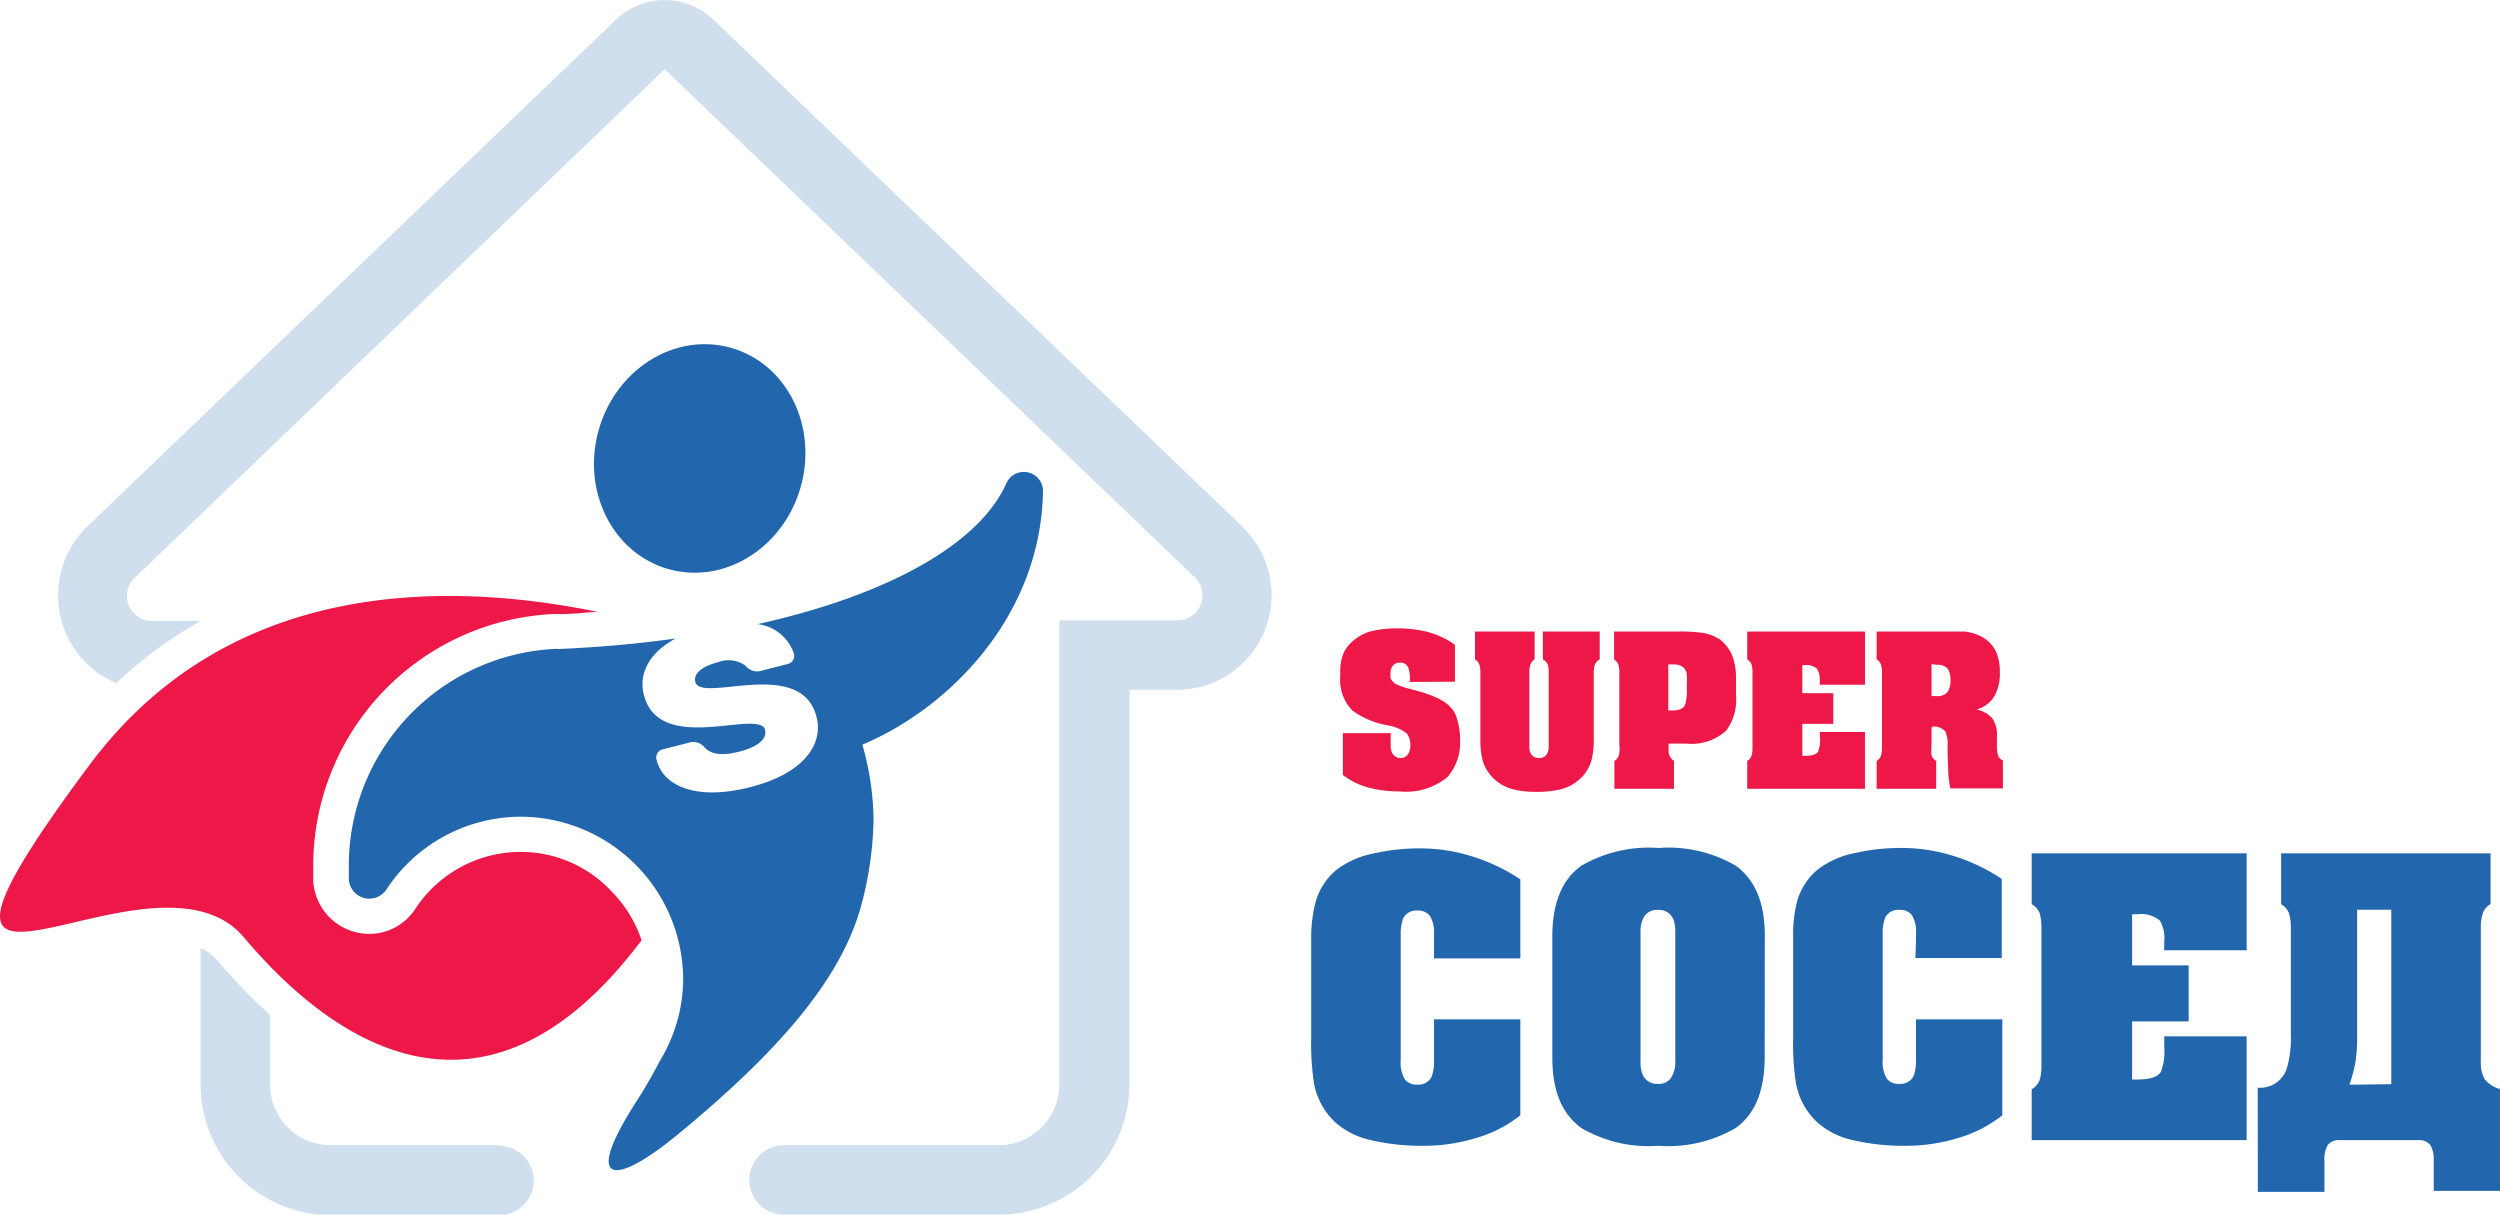 <svg id="logo" xmlns="http://www.w3.org/2000/svg" width="172" height="83.57" viewBox="0 0 172 83.57"><defs><style>.cls-1{fill:#d0dfee;}.cls-2{fill:#ed1848;}.cls-3{fill:#2267ae;}</style></defs><title>logo_page</title><path class="cls-1" d="M34.33,78.79H22.75a4.18,4.18,0,0,1-4.17-4.18V69.82a37.37,37.37,0,0,1-3.64-3.76,2.94,2.94,0,0,0-1.14-.82v9.37a9,9,0,0,0,9,9H34.33a2.39,2.39,0,0,0,0-4.78Z"/><path class="cls-1" d="M85.53,36.28,49.09,1.36a4.85,4.85,0,0,0-6.72,0l-36.51,35A6.6,6.6,0,0,0,4,41a6.5,6.5,0,0,0,4,6,29.09,29.09,0,0,1,5.82-4.28H10.44a1.72,1.72,0,0,1-1.23-2.91l36.47-35a.08.08,0,0,1,.1,0L82.18,39.7A1.75,1.75,0,0,1,82.73,41,1.72,1.72,0,0,1,81,42.68H72.88V74.61a4.18,4.18,0,0,1-4.17,4.18H53.94a2.39,2.39,0,0,0,0,4.78H68.71a9,9,0,0,0,9-9V47.46H81a6.51,6.51,0,0,0,4.51-11.18Z"/><path class="cls-2" d="M44.14,64.69A8.75,8.75,0,0,0,42,61.25a8.53,8.53,0,0,0-6.16-2.64h0a8.68,8.68,0,0,0-7.26,3.91,3.77,3.77,0,0,1-3.17,1.73,3.87,3.87,0,0,1-3.86-3.63q0-.52,0-1A17.34,17.34,0,0,1,38,42.25a4.36,4.36,0,0,1,.48,0c.89,0,1.76-.1,2.61-.16C30.27,39.88,15.59,40,6.18,52.6c-16.36,21.95,4.22,4.3,10.61,11.9C22.49,71.27,33.12,79.35,44.14,64.69Z"/><ellipse class="cls-3" cx="48.14" cy="31.54" rx="7.91" ry="7.22" transform="translate(4.67 69.26) rotate(-74.18)"/><path class="cls-3" d="M98.66,64.76v-.5A2.16,2.16,0,0,0,98.37,63a1,1,0,0,0-.84-.35,1,1,0,0,0-1,.55,3.29,3.29,0,0,0-.16,1.17v8.57a2.23,2.23,0,0,0,.29,1.33,1,1,0,0,0,.84.35,1,1,0,0,0,1-.55,3.13,3.13,0,0,0,.16-1.18V70.13h5.94v6.6a8.65,8.65,0,0,1-3,1.55,12.13,12.13,0,0,1-3.67.55,15.18,15.18,0,0,1-3.61-.39,5.38,5.38,0,0,1-2.47-1.24,4.87,4.87,0,0,1-1.45-2.69,18.4,18.4,0,0,1-.19-3.13V64.53A9.6,9.6,0,0,1,90.53,62a4.44,4.44,0,0,1,1.4-2.14,6.08,6.08,0,0,1,2.47-1.12,14.35,14.35,0,0,1,3.38-.37,11.82,11.82,0,0,1,3.53.56,12.61,12.61,0,0,1,3.29,1.57v5.44H98.66Z"/><path class="cls-3" d="M121.41,72.74q0,3.45-2,4.87a9.23,9.23,0,0,1-5.32,1.22,9.17,9.17,0,0,1-5.29-1.22c-1.37-1-2-2.59-2-4.87V64.43q0-3.45,2-4.87a9.27,9.27,0,0,1,5.32-1.22,9.2,9.2,0,0,1,5.3,1.22c1.37,1,2,2.59,2,4.87Zm-8.54.29a2.26,2.26,0,0,0,.11.81,1.06,1.06,0,0,0,1.08.73,1,1,0,0,0,.91-.42,2,2,0,0,0,.29-1.12V64.11a2.48,2.48,0,0,0-.11-.8,1.07,1.07,0,0,0-1.09-.71,1.06,1.06,0,0,0-.91.41,1.93,1.93,0,0,0-.28,1.1Z"/><path class="cls-3" d="M131.82,64.76v-.5a2.16,2.16,0,0,0-.29-1.31,1,1,0,0,0-.84-.35,1,1,0,0,0-1,.55,3.07,3.07,0,0,0-.16,1.17v8.57a2.23,2.23,0,0,0,.29,1.33,1,1,0,0,0,.84.35,1,1,0,0,0,1-.55,3.35,3.35,0,0,0,.16-1.18V70.13h5.94v6.6a8.75,8.75,0,0,1-3,1.55,12.17,12.17,0,0,1-3.67.55,15.12,15.12,0,0,1-3.61-.39,5.38,5.38,0,0,1-2.47-1.24,4.87,4.87,0,0,1-1.45-2.69,17.39,17.39,0,0,1-.19-3.13V64.53a9.2,9.2,0,0,1,.28-2.56,4.44,4.44,0,0,1,1.4-2.14,6.08,6.08,0,0,1,2.47-1.12,14.29,14.29,0,0,1,3.38-.37,11.82,11.82,0,0,1,3.53.56,12.61,12.61,0,0,1,3.29,1.57v5.44h-5.94Z"/><path class="cls-3" d="M154.57,71.3v7.14H139.78v-3.5a1.21,1.21,0,0,0,.55-.64,3.33,3.33,0,0,0,.12-1V63.86a3.9,3.9,0,0,0-.11-1,1.19,1.19,0,0,0-.56-.65v-3.5h14.79v6.67H148.9v-.59a2.41,2.41,0,0,0-.3-1.45,2,2,0,0,0-1.54-.44h-.37v3.52h3.89v3.85h-3.89v4h.37c.86,0,1.4-.18,1.61-.53A4,4,0,0,0,148.9,72V71.3Z"/><path class="cls-3" d="M155.33,74.83a1.91,1.91,0,0,0,2-1.32,7.42,7.42,0,0,0,.28-2.37V63.86a3.46,3.46,0,0,0-.12-1,1.21,1.21,0,0,0-.55-.65v-3.5h14.41V62.2a1.2,1.2,0,0,0-.54.65,3.18,3.18,0,0,0-.13.94V73a2.46,2.46,0,0,0,.25,1.23,2,2,0,0,0,1.09.7v7h-4.58V79.84a2,2,0,0,0-.23-1.06,1,1,0,0,0-.85-.34H161a1,1,0,0,0-.85.33,2,2,0,0,0-.23,1.07V82h-4.58Zm9.19-.24v-12h-2.35v8.68a10.64,10.64,0,0,1-.12,1.83,10.45,10.45,0,0,1-.41,1.53Z"/><path class="cls-3" d="M71.76,33.84a1.32,1.32,0,0,0-2.52-.6c-1.76,4-7.74,7.61-17.12,9.7a3,3,0,0,1,2.49,2,.57.57,0,0,1-.45.75l-1.87.48a1,1,0,0,1-1-.37,2,2,0,0,0-1.89-.24c-1.34.35-1.68.91-1.56,1.36.38,1.5,7.27-1.78,8.34,2.41.46,1.79-.76,3.86-4.58,4.83S45.6,54,45.18,52.3a.57.57,0,0,1,.44-.75l1.87-.48a1,1,0,0,1,1,.37c.32.32.89.65,2.38.27s1.89-1,1.77-1.49c-.38-1.5-7.27,1.78-8.34-2.41-.35-1.37.25-2.84,2.18-3.88-2.51.35-5.19.6-8.05.72a1.94,1.94,0,0,0-.34,0A14.92,14.92,0,0,0,24,59.57q0,.45,0,.9a1.41,1.41,0,0,0,2.59.72,11.08,11.08,0,0,1,9.28-5A11.22,11.22,0,0,1,47,67.53,10.9,10.9,0,0,1,45.39,73h0a31.94,31.94,0,0,1-1.67,2.88c-3.6,5.64-1.54,5.82,2.89,2.19,7-5.76,11.11-10.6,12.55-15.45a24.11,24.11,0,0,0,.94-6.24,19.49,19.49,0,0,0-.77-5.15C65,48.87,71.57,42.66,71.76,33.84Z"/><path class="cls-2" d="M97,46.92v-.2a2.16,2.16,0,0,0-.09-.73.56.56,0,0,0-.58-.4.63.63,0,0,0-.49.19.79.79,0,0,0-.17.52,1.46,1.46,0,0,0,0,.34.61.61,0,0,0,.18.27.82.82,0,0,0,.31.21,4.85,4.85,0,0,0,.63.22c.65.17,1.09.29,1.33.38a5.9,5.9,0,0,1,1.25.57,2.58,2.58,0,0,1,.51.46,1.76,1.76,0,0,1,.32.57,5.82,5.82,0,0,1,.18.72,4.08,4.08,0,0,1,.07.77v.06a3.57,3.57,0,0,1-.86,2.58,4.42,4.42,0,0,1-3.28,1,8.26,8.26,0,0,1-2.06-.24,5,5,0,0,1-1.86-.89V50.44h3.29c0,.28,0,.55,0,.81a1.19,1.19,0,0,0,.09.54.64.64,0,0,0,.61.36.55.55,0,0,0,.48-.25,1,1,0,0,0,.17-.58,1.31,1.31,0,0,0-.25-.87,3.12,3.12,0,0,0-1.37-.56,5.82,5.82,0,0,1-2.36-1,3,3,0,0,1-.84-2.35v-.24a3.36,3.36,0,0,1,.24-1.4,2.64,2.64,0,0,1,.89-1,3,3,0,0,1,1.21-.52,7.79,7.79,0,0,1,1.56-.15,8.65,8.65,0,0,1,2.13.25,6,6,0,0,1,1.86.88v2.54Z"/><path class="cls-2" d="M106.15,45.37V43.45h3.91v1.92a.71.71,0,0,0-.34.37,1.65,1.65,0,0,0-.07.54v4.53a5.58,5.58,0,0,1-.17,1.55,2.76,2.76,0,0,1-.87,1.31,3,3,0,0,1-1.36.66,6.67,6.67,0,0,1-1.5.15,6.33,6.33,0,0,1-1.49-.14,3,3,0,0,1-1.38-.67,2.86,2.86,0,0,1-.86-1.3,5.81,5.81,0,0,1-.17-1.56V46.28a1.67,1.67,0,0,0-.07-.55.64.64,0,0,0-.3-.36V43.45h4.1v1.92a.63.63,0,0,0-.29.36,1.56,1.56,0,0,0-.07.52v5.13a.81.81,0,0,0,.17.57.63.63,0,0,0,.5.2.58.58,0,0,0,.56-.31.92.92,0,0,0,.1-.46v-5.1a2,2,0,0,0-.06-.55A.72.72,0,0,0,106.15,45.37Z"/><path class="cls-2" d="M111.41,51.29v-5a2,2,0,0,0-.06-.55.64.64,0,0,0-.3-.36V43.45h4.4a10.8,10.8,0,0,1,1.51.07,3,3,0,0,1,1.4.5,2.66,2.66,0,0,1,.91,1.36,4.44,4.44,0,0,1,.17,1.27c0,.18,0,.29,0,.32v.86a3.58,3.58,0,0,1-.68,2.44,3.58,3.58,0,0,1-2.76.89h-1.2v.55a.8.8,0,0,0,.37.64v1.92h-4.1V52.35a.61.61,0,0,0,.29-.35,1.64,1.64,0,0,0,.07-.52Zm3.37-5.58v3.17h.32c.44,0,.72-.14.84-.4a3.66,3.66,0,0,0,.11-1.18,8.74,8.74,0,0,0,0-.94c-.08-.43-.39-.65-.92-.65Z"/><path class="cls-2" d="M125.2,50.36h3.11v3.91h-8.1V52.35a.61.61,0,0,0,.29-.35,1.64,1.64,0,0,0,.07-.52v-5.2a2,2,0,0,0-.06-.55.64.64,0,0,0-.3-.36V43.45h8.1v3.66H125.2v-.33A1.33,1.33,0,0,0,125,46a1.12,1.12,0,0,0-.85-.24H124v1.93h2.13v2.11H124V52h.2c.47,0,.77-.1.89-.29a2.35,2.35,0,0,0,.12-1Z"/><path class="cls-2" d="M132.89,50.05v1.24a3.55,3.55,0,0,0,0,.67.67.67,0,0,0,.32.39v1.92h-4.1V52.35a.67.67,0,0,0,.3-.35,2,2,0,0,0,.07-.52v-5.2a1.67,1.67,0,0,0-.07-.55.64.64,0,0,0-.3-.36V43.45h4.68c.67,0,1.11,0,1.34,0a3.17,3.17,0,0,1,1.27.39,2.29,2.29,0,0,1,.93,1,3.48,3.48,0,0,1,.26,1.39,3.23,3.23,0,0,1-.33,1.58,2,2,0,0,1-1.28,1,2,2,0,0,1,1.09.61,2,2,0,0,1,.32,1.22v.62a2.24,2.24,0,0,0,.09.76.59.59,0,0,0,.32.3v1.92h-3.62a8.22,8.22,0,0,1-.14-1.08c0-.43-.05-1-.05-1.83a2.09,2.09,0,0,0-.15-1,1,1,0,0,0-.86-.34Zm0-4.36v2.2h.34a.9.9,0,0,0,.75-.26,1.43,1.43,0,0,0,.21-.87A1.3,1.3,0,0,0,134,46a.92.92,0,0,0-.74-.26Z"/></svg>